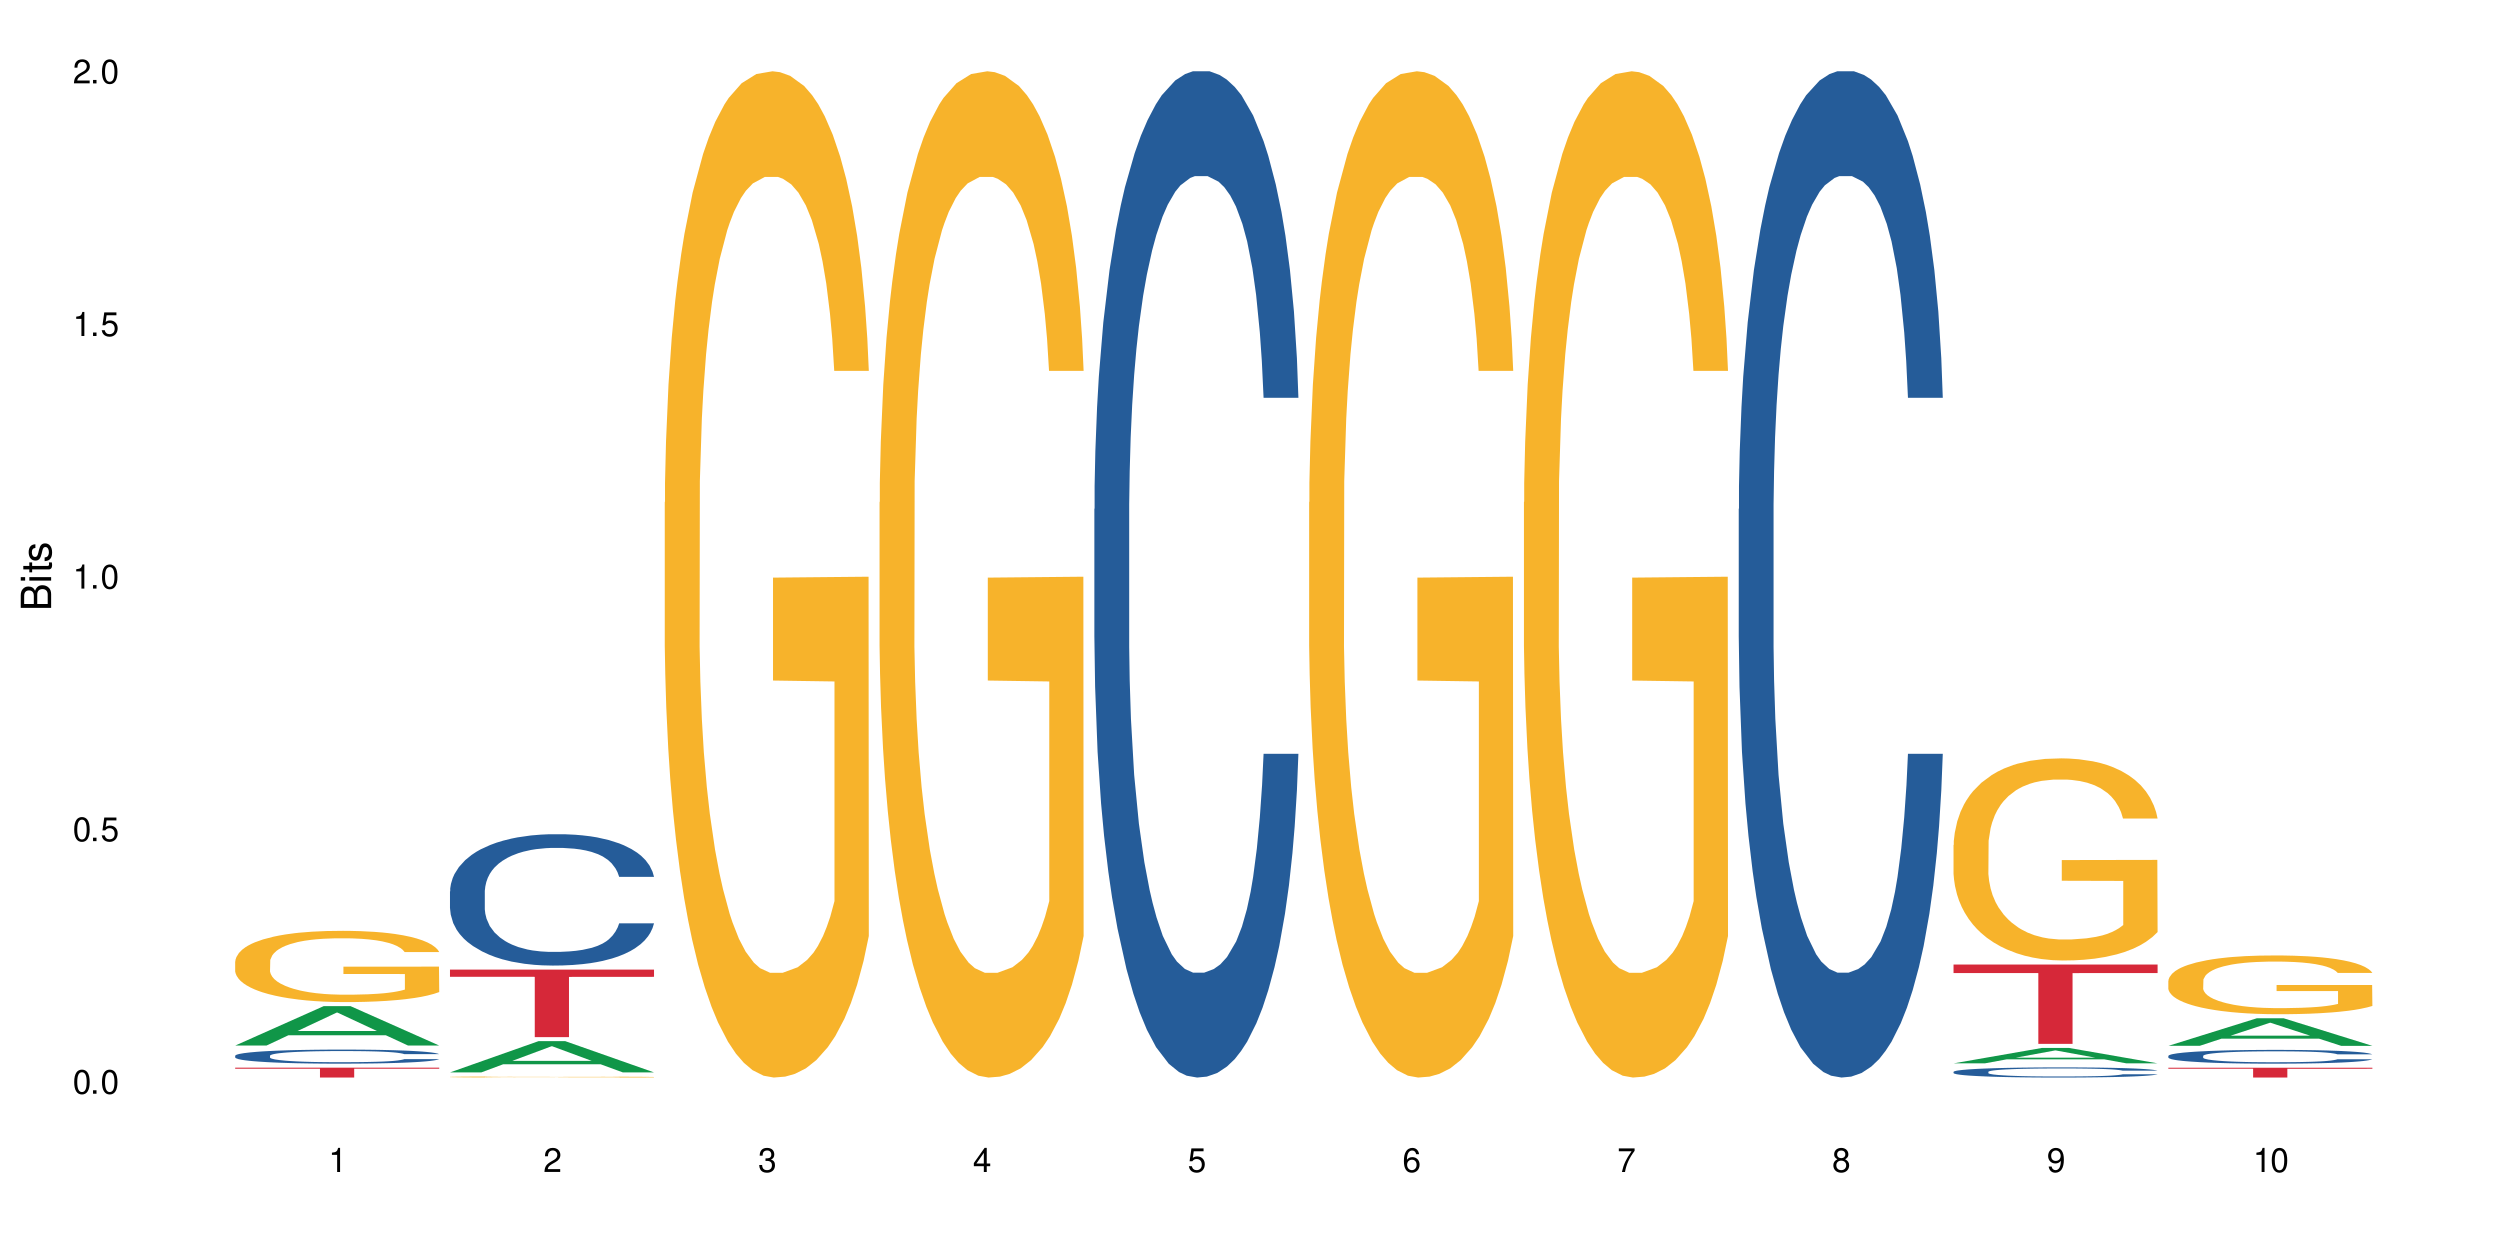 <?xml version="1.0" encoding="UTF-8"?>
<svg xmlns="http://www.w3.org/2000/svg" xmlns:xlink="http://www.w3.org/1999/xlink" width="720" height="360" viewBox="0 0 720 360">
<defs>
<g>
<g id="glyph-0-0">
</g>
<g id="glyph-0-1">
<path d="M 2.641 -6.938 C 2 -6.938 1.422 -6.656 1.078 -6.172 C 0.641 -5.562 0.406 -4.641 0.406 -3.359 C 0.406 -1.016 1.188 0.219 2.641 0.219 C 4.078 0.219 4.859 -1.016 4.859 -3.297 C 4.859 -4.641 4.656 -5.547 4.203 -6.172 C 3.844 -6.656 3.281 -6.938 2.641 -6.938 Z M 2.641 -6.188 C 3.547 -6.188 4 -5.25 4 -3.375 C 4 -1.406 3.562 -0.484 2.625 -0.484 C 1.734 -0.484 1.281 -1.438 1.281 -3.344 C 1.281 -5.25 1.734 -6.188 2.641 -6.188 Z M 2.641 -6.188 "/>
</g>
<g id="glyph-0-2">
<path d="M 1.828 -1 L 0.828 -1 L 0.828 0 L 1.828 0 Z M 1.828 -1 "/>
</g>
<g id="glyph-0-3">
<path d="M 4.562 -6.797 L 1.062 -6.797 L 0.547 -3.094 L 1.328 -3.094 C 1.719 -3.562 2.047 -3.734 2.578 -3.734 C 3.484 -3.734 4.062 -3.109 4.062 -2.094 C 4.062 -1.125 3.484 -0.531 2.578 -0.531 C 1.828 -0.531 1.375 -0.906 1.188 -1.672 L 0.328 -1.672 C 0.453 -1.109 0.547 -0.844 0.75 -0.594 C 1.125 -0.078 1.828 0.219 2.594 0.219 C 3.969 0.219 4.922 -0.781 4.922 -2.219 C 4.922 -3.562 4.031 -4.484 2.719 -4.484 C 2.25 -4.484 1.859 -4.359 1.469 -4.062 L 1.734 -5.969 L 4.562 -5.969 Z M 4.562 -6.797 "/>
</g>
<g id="glyph-0-4">
<path d="M 2.484 -4.938 L 2.484 0 L 3.328 0 L 3.328 -6.938 L 2.766 -6.938 C 2.469 -5.875 2.281 -5.734 0.984 -5.562 L 0.984 -4.938 Z M 2.484 -4.938 "/>
</g>
<g id="glyph-0-5">
<path d="M 4.859 -0.828 L 1.281 -0.828 C 1.359 -1.406 1.672 -1.781 2.5 -2.281 L 3.469 -2.828 C 4.406 -3.344 4.906 -4.062 4.906 -4.906 C 4.906 -5.484 4.672 -6.031 4.266 -6.406 C 3.859 -6.766 3.375 -6.938 2.719 -6.938 C 1.859 -6.938 1.219 -6.625 0.844 -6.031 C 0.609 -5.672 0.5 -5.234 0.484 -4.531 L 1.328 -4.531 C 1.359 -5.016 1.406 -5.281 1.531 -5.516 C 1.75 -5.938 2.188 -6.203 2.703 -6.203 C 3.469 -6.203 4.031 -5.641 4.031 -4.891 C 4.031 -4.344 3.719 -3.859 3.125 -3.516 L 2.234 -3 C 0.812 -2.172 0.406 -1.531 0.328 -0.016 L 4.859 -0.016 Z M 4.859 -0.828 "/>
</g>
<g id="glyph-0-6">
<path d="M 2.125 -3.188 L 2.578 -3.188 C 3.5 -3.188 3.984 -2.766 3.984 -1.922 C 3.984 -1.062 3.469 -0.531 2.594 -0.531 C 1.656 -0.531 1.203 -1 1.156 -2.016 L 0.312 -2.016 C 0.344 -1.453 0.438 -1.094 0.609 -0.781 C 0.953 -0.109 1.625 0.219 2.547 0.219 C 3.953 0.219 4.859 -0.625 4.859 -1.938 C 4.859 -2.828 4.516 -3.297 3.703 -3.594 C 4.344 -3.844 4.656 -4.328 4.656 -5.031 C 4.656 -6.219 3.875 -6.938 2.578 -6.938 C 1.203 -6.938 0.484 -6.172 0.453 -4.703 L 1.297 -4.703 C 1.312 -5.125 1.344 -5.359 1.453 -5.578 C 1.641 -5.969 2.062 -6.203 2.594 -6.203 C 3.344 -6.203 3.797 -5.75 3.797 -5 C 3.797 -4.516 3.609 -4.219 3.25 -4.047 C 3.016 -3.953 2.703 -3.922 2.125 -3.906 Z M 2.125 -3.188 "/>
</g>
<g id="glyph-0-7">
<path d="M 3.141 -1.672 L 3.141 0 L 3.984 0 L 3.984 -1.672 L 4.984 -1.672 L 4.984 -2.438 L 3.984 -2.438 L 3.984 -6.938 L 3.359 -6.938 L 0.266 -2.578 L 0.266 -1.672 Z M 3.141 -2.438 L 1 -2.438 L 3.141 -5.5 Z M 3.141 -2.438 "/>
</g>
<g id="glyph-0-8">
<path d="M 4.781 -5.125 C 4.609 -6.266 3.891 -6.938 2.844 -6.938 C 2.094 -6.938 1.422 -6.578 1.031 -5.953 C 0.594 -5.266 0.406 -4.422 0.406 -3.172 C 0.406 -2 0.578 -1.25 0.984 -0.641 C 1.359 -0.078 1.953 0.219 2.703 0.219 C 3.984 0.219 4.922 -0.75 4.922 -2.094 C 4.922 -3.375 4.062 -4.281 2.844 -4.281 C 2.172 -4.281 1.641 -4.031 1.281 -3.516 C 1.281 -5.234 1.828 -6.188 2.797 -6.188 C 3.391 -6.188 3.797 -5.797 3.938 -5.125 Z M 2.734 -3.531 C 3.547 -3.531 4.062 -2.953 4.062 -2.031 C 4.062 -1.156 3.484 -0.531 2.703 -0.531 C 1.922 -0.531 1.328 -1.188 1.328 -2.078 C 1.328 -2.938 1.906 -3.531 2.734 -3.531 Z M 2.734 -3.531 "/>
</g>
<g id="glyph-0-9">
<path d="M 4.984 -6.797 L 0.438 -6.797 L 0.438 -5.969 L 4.109 -5.969 C 2.5 -3.656 1.828 -2.234 1.328 0 L 2.219 0 C 2.594 -2.172 3.453 -4.047 4.984 -6.094 Z M 4.984 -6.797 "/>
</g>
<g id="glyph-0-10">
<path d="M 3.75 -3.656 C 4.469 -4.094 4.688 -4.438 4.688 -5.078 C 4.688 -6.172 3.844 -6.938 2.641 -6.938 C 1.438 -6.938 0.594 -6.172 0.594 -5.094 C 0.594 -4.438 0.812 -4.094 1.516 -3.656 C 0.734 -3.266 0.359 -2.703 0.359 -1.922 C 0.359 -0.656 1.281 0.219 2.641 0.219 C 3.984 0.219 4.922 -0.656 4.922 -1.922 C 4.922 -2.703 4.531 -3.266 3.75 -3.656 Z M 2.641 -6.188 C 3.359 -6.188 3.812 -5.75 3.812 -5.062 C 3.812 -4.406 3.344 -3.984 2.641 -3.984 C 1.922 -3.984 1.453 -4.406 1.453 -5.078 C 1.453 -5.75 1.922 -6.188 2.641 -6.188 Z M 2.641 -3.266 C 3.484 -3.266 4.062 -2.719 4.062 -1.906 C 4.062 -1.078 3.484 -0.531 2.625 -0.531 C 1.797 -0.531 1.219 -1.094 1.219 -1.906 C 1.219 -2.719 1.781 -3.266 2.641 -3.266 Z M 2.641 -3.266 "/>
</g>
<g id="glyph-0-11">
<path d="M 0.516 -1.578 C 0.672 -0.453 1.406 0.219 2.438 0.219 C 3.188 0.219 3.859 -0.141 4.266 -0.766 C 4.688 -1.453 4.891 -2.297 4.891 -3.547 C 4.891 -4.719 4.703 -5.453 4.312 -6.078 C 3.938 -6.641 3.344 -6.938 2.594 -6.938 C 1.297 -6.938 0.359 -5.969 0.359 -4.625 C 0.359 -3.344 1.234 -2.453 2.453 -2.453 C 3.094 -2.453 3.578 -2.672 4.016 -3.203 C 4 -1.484 3.469 -0.531 2.5 -0.531 C 1.906 -0.531 1.484 -0.906 1.359 -1.578 Z M 2.578 -6.203 C 3.375 -6.203 3.969 -5.531 3.969 -4.641 C 3.969 -3.797 3.391 -3.188 2.547 -3.188 C 1.734 -3.188 1.234 -3.766 1.234 -4.688 C 1.234 -5.562 1.797 -6.203 2.578 -6.203 Z M 2.578 -6.203 "/>
</g>
<g id="glyph-1-0">
</g>
<g id="glyph-1-1">
<path d="M 0 -0.953 L 0 -4.891 C 0 -5.719 -0.234 -6.344 -0.734 -6.797 C -1.188 -7.234 -1.812 -7.469 -2.5 -7.469 C -3.547 -7.469 -4.188 -7 -4.625 -5.875 C -4.984 -6.688 -5.625 -7.094 -6.531 -7.094 C -7.172 -7.094 -7.734 -6.859 -8.141 -6.391 C -8.562 -5.922 -8.75 -5.344 -8.75 -4.5 L -8.75 -0.953 Z M -4.984 -2.062 L -7.766 -2.062 L -7.766 -4.219 C -7.766 -4.844 -7.688 -5.203 -7.453 -5.5 C -7.219 -5.812 -6.859 -5.969 -6.375 -5.969 C -5.891 -5.969 -5.531 -5.812 -5.297 -5.5 C -5.062 -5.203 -4.984 -4.844 -4.984 -4.219 Z M -0.984 -2.062 L -4 -2.062 L -4 -4.781 C -4 -5.766 -3.438 -6.359 -2.484 -6.359 C -1.547 -6.359 -0.984 -5.766 -0.984 -4.781 Z M -0.984 -2.062 "/>
</g>
<g id="glyph-1-2">
<path d="M -6.281 -1.797 L -6.281 -0.797 L 0 -0.797 L 0 -1.797 Z M -8.75 -1.797 L -8.75 -0.797 L -7.484 -0.797 L -7.484 -1.797 Z M -8.75 -1.797 "/>
</g>
<g id="glyph-1-3">
<path d="M -6.281 -3.047 L -6.281 -2.016 L -8.016 -2.016 L -8.016 -1.016 L -6.281 -1.016 L -6.281 -0.172 L -5.469 -0.172 L -5.469 -1.016 L -0.719 -1.016 C -0.078 -1.016 0.281 -1.453 0.281 -2.234 C 0.281 -2.5 0.25 -2.719 0.188 -3.047 L -0.641 -3.047 C -0.609 -2.906 -0.594 -2.766 -0.594 -2.562 C -0.594 -2.141 -0.719 -2.016 -1.156 -2.016 L -5.469 -2.016 L -5.469 -3.047 Z M -6.281 -3.047 "/>
</g>
<g id="glyph-1-4">
<path d="M -4.531 -5.25 C -5.766 -5.25 -6.469 -4.422 -6.469 -2.969 C -6.469 -1.516 -5.719 -0.562 -4.547 -0.562 C -3.562 -0.562 -3.094 -1.062 -2.734 -2.562 L -2.516 -3.484 C -2.344 -4.188 -2.094 -4.469 -1.641 -4.469 C -1.047 -4.469 -0.641 -3.875 -0.641 -3 C -0.641 -2.453 -0.797 -2 -1.062 -1.75 C -1.25 -1.594 -1.422 -1.531 -1.875 -1.469 L -1.875 -0.406 C -0.422 -0.453 0.281 -1.266 0.281 -2.922 C 0.281 -4.5 -0.5 -5.516 -1.719 -5.516 C -2.656 -5.516 -3.172 -4.984 -3.469 -3.734 L -3.703 -2.766 C -3.891 -1.953 -4.156 -1.609 -4.594 -1.609 C -5.188 -1.609 -5.547 -2.125 -5.547 -2.938 C -5.547 -3.75 -5.203 -4.172 -4.531 -4.203 Z M -4.531 -5.25 "/>
</g>
</g>
</defs>
<rect x="-72" y="-36" width="864" height="432" fill="rgb(100%, 100%, 100%)" fill-opacity="1"/>
<path fill-rule="nonzero" fill="rgb(6.275%, 58.824%, 28.235%)" fill-opacity="1" d="M 67.73 301.109 L 67.793 301.102 L 93.223 289.766 L 100.945 289.766 L 126.5 301.121 L 117.52 301.121 L 111.117 298.156 L 83.051 298.156 L 76.773 301.109 L 67.73 301.109 L 85.75 296.93 L 108.543 296.922 L 97.176 291.621 L 97.051 291.609 L 96.926 291.645 L 85.688 296.922 L 85.75 296.93 Z M 67.73 301.109 "/>
<path fill-rule="nonzero" fill="rgb(14.51%, 36.078%, 60%)" fill-opacity="1" d="M 67.73 304.047 L 67.801 304.043 L 67.801 303.953 L 68.02 303.812 L 68.52 303.637 L 69.02 303.516 L 70.312 303.297 L 72.102 303.086 L 73.965 302.922 L 75.328 302.824 L 76.547 302.75 L 79.34 302.613 L 81.133 302.543 L 83.066 302.48 L 85.434 302.418 L 87.152 302.383 L 91.023 302.324 L 93.891 302.297 L 96.113 302.285 L 100.914 302.285 L 103.781 302.301 L 105.859 302.32 L 108.152 302.348 L 110.086 302.383 L 113.457 302.465 L 116.465 302.566 L 117.828 302.625 L 119.977 302.742 L 121.625 302.852 L 122.773 302.949 L 124.062 303.086 L 125.207 303.25 L 126.07 303.441 L 126.5 303.598 L 116.465 303.598 L 115.965 303.449 L 115.391 303.336 L 114.316 303.184 L 113.238 303.078 L 111.734 302.969 L 110.375 302.898 L 108.512 302.828 L 106.863 302.785 L 105.141 302.75 L 103.492 302.73 L 100.34 302.707 L 96.684 302.707 L 95.324 302.715 L 92.527 302.746 L 91.023 302.77 L 88.871 302.82 L 87.367 302.871 L 85.578 302.945 L 84.359 303.008 L 82.852 303.102 L 81.777 303.188 L 80.559 303.309 L 79.844 303.402 L 79.199 303.508 L 78.625 303.629 L 78.195 303.758 L 77.906 303.895 L 77.766 304.027 L 77.766 304.602 L 77.906 304.734 L 78.266 304.891 L 79.199 305.117 L 80.559 305.312 L 82.137 305.469 L 83.641 305.578 L 84.5 305.629 L 85.648 305.691 L 87.441 305.766 L 90.02 305.84 L 91.523 305.867 L 93.816 305.898 L 96.184 305.914 L 99.336 305.914 L 102.133 305.898 L 103.996 305.879 L 105.93 305.848 L 108.582 305.785 L 110.23 305.727 L 111.664 305.656 L 112.738 305.586 L 113.457 305.527 L 114.531 305.414 L 115.391 305.285 L 116.035 305.156 L 116.465 305.031 L 126.5 305.031 L 126.07 305.18 L 125.422 305.324 L 124.777 305.43 L 123.777 305.559 L 122.629 305.676 L 120.98 305.805 L 119.617 305.891 L 117.828 305.984 L 116.18 306.055 L 114.387 306.117 L 111.734 306.191 L 110.016 306.227 L 108.152 306.262 L 105.93 306.289 L 103.137 306.316 L 100.125 306.332 L 97.328 306.336 L 94.32 306.328 L 92.098 306.312 L 89.16 306.277 L 85.504 306.211 L 82.852 306.141 L 80.773 306.07 L 78.984 305.996 L 76.977 305.898 L 74.395 305.734 L 72.82 305.609 L 71.746 305.504 L 70.527 305.359 L 69.664 305.23 L 68.664 305.023 L 67.945 304.762 L 67.73 304.559 Z M 67.73 304.047 "/>
<path fill-rule="nonzero" fill="rgb(96.863%, 70.196%, 16.863%)" fill-opacity="1" d="M 67.73 276.871 L 67.801 276.852 L 67.801 276.477 L 68.09 275.633 L 68.805 274.469 L 69.738 273.516 L 70.742 272.766 L 71.387 272.371 L 72.461 271.809 L 73.395 271.395 L 75.758 270.555 L 78.77 269.766 L 80.418 269.43 L 82.281 269.109 L 84.93 268.754 L 86.148 268.621 L 89.875 268.324 L 94.105 268.137 L 98.762 268.078 L 100.914 268.098 L 103.852 268.172 L 107.863 268.379 L 110.16 268.566 L 111.949 268.754 L 113.812 268.996 L 116.105 269.371 L 118.258 269.82 L 119.977 270.273 L 121.695 270.836 L 123.129 271.434 L 124.348 272.09 L 125.422 272.879 L 126.07 273.531 L 126.5 274.188 L 116.535 274.188 L 115.965 273.531 L 115.32 273.027 L 114.242 272.41 L 113.168 271.957 L 112.094 271.602 L 110.086 271.117 L 108.367 270.816 L 106.215 270.555 L 104.137 270.383 L 101.773 270.273 L 100.34 270.234 L 96.543 270.234 L 93.102 270.367 L 91.094 270.516 L 89.66 270.664 L 87.656 270.945 L 86.438 271.172 L 85.719 271.32 L 83.57 271.902 L 82.137 272.426 L 81.348 272.785 L 80.344 273.348 L 79.629 273.852 L 78.84 274.602 L 78.41 275.164 L 77.836 276.438 L 77.766 279.812 L 77.98 280.523 L 78.41 281.293 L 78.984 281.969 L 79.844 282.68 L 80.703 283.223 L 82.207 283.953 L 83.496 284.441 L 84.5 284.762 L 86.438 285.266 L 87.227 285.434 L 89.09 285.773 L 91.023 286.035 L 93.387 286.262 L 95.18 286.371 L 98.047 286.465 L 101.703 286.465 L 106 286.355 L 108.727 286.203 L 110.59 286.055 L 111.809 285.922 L 113.312 285.715 L 114.387 285.527 L 115.391 285.324 L 116.609 285.004 L 116.609 280.523 L 98.906 280.504 L 98.906 278.406 L 126.426 278.387 L 126.5 285.715 L 124.992 286.223 L 123.129 286.711 L 121.34 287.086 L 119.477 287.402 L 116.824 287.758 L 114.672 287.984 L 111.375 288.246 L 108.367 288.414 L 105.215 288.527 L 102.418 288.586 L 99.121 288.602 L 96.184 288.566 L 93.031 288.453 L 90.52 288.305 L 88.227 288.117 L 85.934 287.871 L 83.066 287.477 L 81.203 287.16 L 79.27 286.766 L 77.336 286.297 L 75.613 285.793 L 74.469 285.398 L 73.32 284.949 L 72.102 284.387 L 70.957 283.75 L 70.098 283.168 L 69.309 282.512 L 68.734 281.895 L 68.16 281.051 L 67.875 280.375 L 67.73 279.793 Z M 67.73 276.871 "/>
<path fill-rule="nonzero" fill="rgb(83.922%, 15.686%, 22.353%)" fill-opacity="1" d="M 67.73 307.496 L 126.5 307.496 L 126.5 307.801 L 102.008 307.805 L 102.008 310.332 L 92.152 310.332 L 92.152 307.805 L 92.008 307.801 L 67.73 307.801 Z M 67.73 307.496 "/>
<path fill-rule="nonzero" fill="rgb(6.275%, 58.824%, 28.235%)" fill-opacity="1" d="M 129.594 308.848 L 129.656 308.84 L 155.082 299.855 L 162.805 299.855 L 188.359 308.855 L 179.383 308.855 L 172.977 306.508 L 144.91 306.508 L 138.633 308.848 L 129.594 308.848 L 147.613 305.535 L 170.402 305.527 L 159.039 301.324 L 158.914 301.316 L 158.789 301.34 L 147.547 305.527 L 147.613 305.535 Z M 129.594 308.848 "/>
<path fill-rule="nonzero" fill="rgb(14.51%, 36.078%, 60%)" fill-opacity="1" d="M 129.594 256.723 L 129.664 256.688 L 129.664 255.859 L 129.879 254.547 L 130.379 252.887 L 130.883 251.746 L 132.172 249.707 L 133.965 247.734 L 135.828 246.215 L 137.188 245.316 L 138.406 244.625 L 141.203 243.348 L 142.992 242.688 L 144.93 242.102 L 147.293 241.516 L 149.016 241.168 L 152.883 240.613 L 155.75 240.375 L 157.973 240.27 L 162.773 240.27 L 165.641 240.406 L 167.719 240.582 L 170.012 240.855 L 171.949 241.168 L 175.316 241.93 L 178.324 242.895 L 179.688 243.449 L 181.836 244.52 L 183.484 245.559 L 184.633 246.457 L 185.922 247.734 L 187.07 249.293 L 187.93 251.055 L 188.359 252.539 L 178.324 252.539 L 177.824 251.156 L 177.25 250.086 L 176.176 248.668 L 175.102 247.668 L 173.598 246.664 L 172.234 246.008 L 170.371 245.352 L 168.723 244.938 L 167.004 244.625 L 165.355 244.418 L 162.199 244.211 L 158.547 244.211 L 157.184 244.277 L 154.391 244.555 L 152.883 244.797 L 150.734 245.281 L 149.23 245.73 L 147.438 246.422 L 146.219 247.012 L 144.715 247.91 L 143.641 248.703 L 142.422 249.844 L 141.703 250.707 L 141.059 251.676 L 140.484 252.816 L 140.055 254.027 L 139.77 255.305 L 139.625 256.551 L 139.625 261.906 L 139.77 263.152 L 140.129 264.605 L 141.059 266.711 L 142.422 268.543 L 143.996 269.996 L 145.504 271.031 L 146.363 271.516 L 147.508 272.07 L 149.301 272.762 L 151.879 273.453 L 153.387 273.73 L 155.68 274.004 L 158.043 274.145 L 161.199 274.145 L 163.992 274.004 L 165.855 273.832 L 167.789 273.555 L 170.441 272.969 L 172.09 272.414 L 173.523 271.758 L 174.598 271.102 L 175.316 270.551 L 176.391 269.477 L 177.25 268.301 L 177.895 267.094 L 178.324 265.918 L 188.359 265.918 L 187.93 267.301 L 187.285 268.648 L 186.641 269.652 L 185.637 270.859 L 184.488 271.934 L 182.84 273.141 L 181.48 273.938 L 179.688 274.801 L 178.039 275.457 L 176.246 276.047 L 173.598 276.738 L 171.875 277.082 L 170.012 277.395 L 167.789 277.668 L 164.996 277.91 L 161.984 278.051 L 159.191 278.086 L 156.18 278.016 L 153.957 277.879 L 151.02 277.566 L 147.367 276.945 L 144.715 276.289 L 142.637 275.629 L 140.844 274.938 L 138.836 274.004 L 136.258 272.484 L 134.68 271.309 L 133.605 270.344 L 132.387 268.992 L 131.527 267.785 L 130.523 265.848 L 129.809 263.395 L 129.594 261.492 Z M 129.594 256.723 "/>
<path fill-rule="nonzero" fill="rgb(96.863%, 70.196%, 16.863%)" fill-opacity="1" d="M 129.594 310.152 L 129.664 310.152 L 129.664 310.148 L 129.949 310.133 L 130.668 310.117 L 131.598 310.102 L 132.602 310.09 L 133.246 310.086 L 134.32 310.078 L 135.254 310.07 L 137.617 310.059 L 140.629 310.047 L 142.277 310.039 L 144.141 310.035 L 146.793 310.031 L 148.012 310.027 L 151.738 310.023 L 155.965 310.02 L 165.711 310.02 L 169.727 310.023 L 172.02 310.027 L 173.812 310.031 L 175.676 310.035 L 177.969 310.039 L 180.117 310.047 L 181.836 310.055 L 183.559 310.062 L 184.992 310.07 L 186.211 310.082 L 187.285 310.094 L 187.93 310.102 L 188.359 310.113 L 178.398 310.113 L 177.824 310.102 L 177.18 310.094 L 175.031 310.078 L 173.953 310.074 L 171.949 310.066 L 170.227 310.062 L 168.078 310.059 L 166 310.055 L 163.633 310.055 L 162.199 310.051 L 158.402 310.051 L 154.961 310.055 L 152.957 310.059 L 151.523 310.059 L 149.516 310.062 L 148.297 310.066 L 147.582 310.07 L 145.43 310.078 L 143.996 310.086 L 143.207 310.09 L 142.207 310.102 L 141.488 310.109 L 140.699 310.117 L 140.27 310.129 L 139.695 310.148 L 139.625 310.199 L 139.84 310.211 L 140.27 310.223 L 140.844 310.23 L 141.703 310.242 L 142.562 310.25 L 144.07 310.262 L 145.359 310.27 L 146.363 310.273 L 148.297 310.281 L 149.086 310.285 L 150.949 310.289 L 152.883 310.293 L 155.25 310.297 L 157.039 310.297 L 159.906 310.301 L 163.562 310.301 L 167.863 310.297 L 170.586 310.297 L 172.449 310.293 L 173.668 310.293 L 175.172 310.289 L 176.246 310.285 L 177.25 310.281 L 178.469 310.277 L 178.469 310.211 L 160.766 310.211 L 160.766 310.176 L 188.289 310.176 L 188.359 310.289 L 186.855 310.297 L 184.992 310.305 L 183.199 310.309 L 181.336 310.312 L 178.684 310.32 L 176.535 310.324 L 173.238 310.328 L 170.227 310.328 L 167.074 310.332 L 154.891 310.332 L 152.383 310.328 L 147.797 310.32 L 144.93 310.316 L 143.066 310.309 L 141.129 310.305 L 139.195 310.297 L 137.477 310.289 L 136.328 310.285 L 135.184 310.277 L 133.965 310.27 L 132.816 310.258 L 131.957 310.25 L 131.168 310.238 L 130.594 310.23 L 130.023 310.219 L 129.734 310.207 L 129.594 310.199 Z M 129.594 310.152 "/>
<path fill-rule="nonzero" fill="rgb(83.922%, 15.686%, 22.353%)" fill-opacity="1" d="M 129.594 279.25 L 188.359 279.25 L 188.359 281.328 L 163.867 281.348 L 163.867 298.691 L 154.012 298.691 L 154.012 281.367 L 153.871 281.328 L 129.594 281.328 Z M 129.594 279.25 "/>
<path fill-rule="nonzero" fill="rgb(96.863%, 70.196%, 16.863%)" fill-opacity="1" d="M 191.453 144.652 L 191.523 144.387 L 191.523 139.094 L 191.812 127.184 L 192.527 110.777 L 193.461 97.277 L 194.461 86.691 L 195.109 81.133 L 196.184 73.195 L 197.113 67.371 L 199.48 55.461 L 202.488 44.348 L 204.137 39.582 L 206 35.082 L 208.652 30.055 L 209.871 28.203 L 213.598 23.965 L 217.828 21.32 L 222.484 20.527 L 224.637 20.789 L 227.574 21.848 L 231.586 24.762 L 233.879 27.406 L 235.672 30.055 L 237.535 33.496 L 239.828 38.789 L 241.98 45.141 L 243.699 51.492 L 245.418 59.43 L 246.852 67.902 L 248.07 77.164 L 249.145 88.281 L 249.789 97.543 L 250.219 106.805 L 240.258 106.805 L 239.684 97.543 L 239.039 90.398 L 237.965 81.664 L 236.891 75.312 L 235.816 70.281 L 233.809 63.402 L 232.09 59.168 L 229.938 55.461 L 227.859 53.078 L 225.496 51.492 L 224.062 50.961 L 220.262 50.961 L 216.824 52.816 L 214.816 54.934 L 213.383 57.051 L 211.375 61.02 L 210.156 64.195 L 209.441 66.312 L 207.293 74.516 L 205.859 81.93 L 205.07 86.957 L 204.066 94.898 L 203.348 102.043 L 202.562 112.629 L 202.133 120.57 L 201.559 138.566 L 201.484 186.207 L 201.703 196.262 L 202.133 207.113 L 202.703 216.641 L 203.566 226.699 L 204.426 234.375 L 205.93 244.695 L 207.219 251.578 L 208.223 256.078 L 210.156 263.223 L 210.945 265.605 L 212.809 270.367 L 214.746 274.074 L 217.109 277.25 L 218.902 278.836 L 221.77 280.16 L 225.422 280.16 L 229.723 278.574 L 232.445 276.457 L 234.309 274.34 L 235.527 272.484 L 237.035 269.574 L 238.109 266.926 L 239.113 264.016 L 240.332 259.516 L 240.332 196.262 L 222.629 195.996 L 222.629 166.355 L 250.148 166.09 L 250.219 269.574 L 248.715 276.719 L 246.852 283.602 L 245.059 288.895 L 243.195 293.395 L 240.547 298.422 L 238.395 301.598 L 235.098 305.305 L 232.09 307.688 L 228.934 309.273 L 226.141 310.066 L 222.844 310.332 L 219.906 309.805 L 216.75 308.215 L 214.242 306.098 L 211.949 303.453 L 209.656 300.012 L 206.789 294.453 L 204.926 289.953 L 202.992 284.395 L 201.055 277.777 L 199.336 270.633 L 198.191 265.074 L 197.043 258.723 L 195.824 250.781 L 194.68 241.785 L 193.816 233.578 L 193.031 224.316 L 192.457 215.582 L 191.883 203.672 L 191.598 194.145 L 191.453 185.941 Z M 191.453 144.652 "/>
<path fill-rule="nonzero" fill="rgb(96.863%, 70.196%, 16.863%)" fill-opacity="1" d="M 253.312 144.652 L 253.387 144.387 L 253.387 139.094 L 253.672 127.184 L 254.387 110.777 L 255.32 97.277 L 256.324 86.691 L 256.969 81.133 L 258.043 73.195 L 258.977 67.371 L 261.34 55.461 L 264.352 44.348 L 266 39.582 L 267.863 35.082 L 270.516 30.055 L 271.73 28.203 L 275.461 23.965 L 279.688 21.32 L 284.348 20.527 L 286.496 20.789 L 289.434 21.848 L 293.449 24.762 L 295.742 27.406 L 297.531 30.055 L 299.395 33.496 L 301.691 38.789 L 303.84 45.141 L 305.559 51.492 L 307.281 59.43 L 308.715 67.902 L 309.93 77.164 L 311.008 88.281 L 311.652 97.543 L 312.082 106.805 L 302.121 106.805 L 301.547 97.543 L 300.902 90.398 L 299.824 81.664 L 298.75 75.312 L 297.676 70.281 L 295.668 63.402 L 293.949 59.168 L 291.801 55.461 L 289.723 53.078 L 287.355 51.492 L 285.922 50.961 L 282.125 50.961 L 278.684 52.816 L 276.676 54.934 L 275.242 57.051 L 273.238 61.02 L 272.02 64.195 L 271.301 66.312 L 269.152 74.516 L 267.719 81.93 L 266.93 86.957 L 265.926 94.898 L 265.211 102.043 L 264.422 112.629 L 263.992 120.57 L 263.418 138.566 L 263.348 186.207 L 263.562 196.262 L 263.992 207.113 L 264.566 216.641 L 265.426 226.699 L 266.285 234.375 L 267.789 244.695 L 269.082 251.578 L 270.082 256.078 L 272.02 263.223 L 272.809 265.605 L 274.672 270.367 L 276.605 274.074 L 278.973 277.25 L 280.762 278.836 L 283.629 280.16 L 287.285 280.16 L 291.586 278.574 L 294.309 276.457 L 296.172 274.34 L 297.391 272.484 L 298.895 269.574 L 299.969 266.926 L 300.973 264.016 L 302.191 259.516 L 302.191 196.262 L 284.488 195.996 L 284.488 166.355 L 312.008 166.09 L 312.082 269.574 L 310.578 276.719 L 308.715 283.602 L 306.922 288.895 L 305.059 293.395 L 302.406 298.422 L 300.258 301.598 L 296.961 305.305 L 293.949 307.688 L 290.797 309.273 L 288 310.066 L 284.703 310.332 L 281.766 309.805 L 278.613 308.215 L 276.105 306.098 L 273.812 303.453 L 271.516 300.012 L 268.652 294.453 L 266.789 289.953 L 264.852 284.395 L 262.918 277.777 L 261.195 270.633 L 260.051 265.074 L 258.902 258.723 L 257.684 250.781 L 256.539 241.785 L 255.68 233.578 L 254.891 224.316 L 254.316 215.582 L 253.742 203.672 L 253.457 194.145 L 253.312 185.941 Z M 253.312 144.652 "/>
<path fill-rule="nonzero" fill="rgb(14.51%, 36.078%, 60%)" fill-opacity="1" d="M 315.176 146.621 L 315.246 146.355 L 315.246 140 L 315.461 129.934 L 315.961 117.215 L 316.465 108.477 L 317.754 92.844 L 319.547 77.746 L 321.41 66.09 L 322.77 59.203 L 323.988 53.902 L 326.785 44.102 L 328.578 39.07 L 330.512 34.566 L 332.875 30.062 L 334.598 27.414 L 338.465 23.176 L 341.332 21.32 L 343.555 20.527 L 348.355 20.527 L 351.223 21.586 L 353.301 22.91 L 355.594 25.031 L 357.531 27.414 L 360.898 33.242 L 363.91 40.66 L 365.27 44.898 L 367.422 53.109 L 369.07 61.055 L 370.215 67.945 L 371.504 77.746 L 372.652 89.668 L 373.512 103.176 L 373.941 114.566 L 363.91 114.566 L 363.406 103.973 L 362.832 95.758 L 361.758 84.898 L 360.684 77.215 L 359.18 69.535 L 357.816 64.5 L 355.953 59.469 L 354.305 56.289 L 352.586 53.902 L 350.938 52.316 L 347.785 50.727 L 344.129 50.727 L 342.766 51.254 L 339.973 53.375 L 338.465 55.23 L 336.316 58.938 L 334.812 62.383 L 333.02 67.68 L 331.801 72.184 L 330.297 79.07 L 329.223 85.164 L 328.004 93.906 L 327.285 100.527 L 326.641 107.945 L 326.066 116.688 L 325.637 125.957 L 325.352 135.762 L 325.207 145.297 L 325.207 186.355 L 325.352 195.895 L 325.711 207.02 L 326.641 223.18 L 328.004 237.219 L 329.578 248.344 L 331.086 256.293 L 331.945 260 L 333.09 264.238 L 334.883 269.535 L 337.465 274.836 L 338.969 276.953 L 341.262 279.074 L 343.625 280.133 L 346.781 280.133 L 349.574 279.074 L 351.438 277.75 L 353.375 275.629 L 356.023 271.125 L 357.672 266.887 L 359.105 261.855 L 360.184 256.82 L 360.898 252.582 L 361.973 244.371 L 362.832 235.363 L 363.48 226.094 L 363.91 217.086 L 373.941 217.086 L 373.512 227.684 L 372.867 238.012 L 372.223 245.695 L 371.219 254.969 L 370.07 263.18 L 368.422 272.449 L 367.062 278.543 L 365.27 285.168 L 363.621 290.199 L 361.832 294.703 L 359.18 300 L 357.457 302.648 L 355.594 305.035 L 353.375 307.152 L 350.578 309.008 L 347.57 310.066 L 344.773 310.332 L 341.762 309.801 L 339.543 308.742 L 336.602 306.359 L 332.949 301.59 L 330.297 296.559 L 328.219 291.523 L 326.426 286.227 L 324.418 279.074 L 321.84 267.418 L 320.262 258.41 L 319.188 250.992 L 317.969 240.664 L 317.109 231.391 L 316.105 216.555 L 315.391 197.746 L 315.176 183.18 Z M 315.176 146.621 "/>
<path fill-rule="nonzero" fill="rgb(96.863%, 70.196%, 16.863%)" fill-opacity="1" d="M 377.035 144.652 L 377.105 144.387 L 377.105 139.094 L 377.395 127.184 L 378.109 110.777 L 379.043 97.277 L 380.047 86.691 L 380.691 81.133 L 381.766 73.195 L 382.695 67.371 L 385.062 55.461 L 388.07 44.348 L 389.719 39.582 L 391.582 35.082 L 394.234 30.055 L 395.453 28.203 L 399.18 23.965 L 403.41 21.32 L 408.066 20.527 L 410.219 20.789 L 413.156 21.848 L 417.168 24.762 L 419.461 27.406 L 421.254 30.055 L 423.117 33.496 L 425.41 38.789 L 427.562 45.141 L 429.281 51.492 L 431 59.43 L 432.434 67.902 L 433.652 77.164 L 434.727 88.281 L 435.375 97.543 L 435.805 106.805 L 425.84 106.805 L 425.27 97.543 L 424.621 90.398 L 423.547 81.664 L 422.473 75.312 L 421.398 70.281 L 419.391 63.402 L 417.672 59.168 L 415.52 55.461 L 413.441 53.078 L 411.078 51.492 L 409.645 50.961 L 405.848 50.961 L 402.406 52.816 L 400.398 54.934 L 398.965 57.051 L 396.961 61.02 L 395.742 64.195 L 395.023 66.312 L 392.875 74.516 L 391.441 81.93 L 390.652 86.957 L 389.648 94.898 L 388.934 102.043 L 388.145 112.629 L 387.715 120.57 L 387.141 138.566 L 387.07 186.207 L 387.285 196.262 L 387.715 207.113 L 388.289 216.641 L 389.148 226.699 L 390.008 234.375 L 391.512 244.695 L 392.801 251.578 L 393.805 256.078 L 395.742 263.223 L 396.527 265.605 L 398.391 270.367 L 400.328 274.074 L 402.691 277.25 L 404.484 278.836 L 407.352 280.16 L 411.008 280.16 L 415.305 278.574 L 418.031 276.457 L 419.895 274.34 L 421.109 272.484 L 422.617 269.574 L 423.691 266.926 L 424.695 264.016 L 425.914 259.516 L 425.914 196.262 L 408.211 195.996 L 408.211 166.355 L 435.73 166.09 L 435.805 269.574 L 434.297 276.719 L 432.434 283.602 L 430.645 288.895 L 428.781 293.395 L 426.129 298.422 L 423.977 301.598 L 420.68 305.305 L 417.672 307.688 L 414.52 309.273 L 411.723 310.066 L 408.426 310.332 L 405.488 309.805 L 402.336 308.215 L 399.824 306.098 L 397.531 303.453 L 395.238 300.012 L 392.371 294.453 L 390.508 289.953 L 388.574 284.395 L 386.641 277.777 L 384.918 270.633 L 383.773 265.074 L 382.625 258.723 L 381.406 250.781 L 380.262 241.785 L 379.398 233.578 L 378.613 224.316 L 378.039 215.582 L 377.465 203.672 L 377.18 194.145 L 377.035 185.941 Z M 377.035 144.652 "/>
<path fill-rule="nonzero" fill="rgb(96.863%, 70.196%, 16.863%)" fill-opacity="1" d="M 438.895 144.652 L 438.969 144.387 L 438.969 139.094 L 439.254 127.184 L 439.973 110.777 L 440.902 97.277 L 441.906 86.691 L 442.551 81.133 L 443.625 73.195 L 444.559 67.371 L 446.922 55.461 L 449.934 44.348 L 451.582 39.582 L 453.445 35.082 L 456.098 30.055 L 457.316 28.203 L 461.043 23.965 L 465.27 21.32 L 469.93 20.527 L 472.078 20.789 L 475.016 21.848 L 479.031 24.762 L 481.324 27.406 L 483.117 30.055 L 484.98 33.496 L 487.273 38.789 L 489.422 45.141 L 491.141 51.492 L 492.863 59.43 L 494.297 67.902 L 495.516 77.164 L 496.59 88.281 L 497.234 97.543 L 497.664 106.805 L 487.703 106.805 L 487.129 97.543 L 486.484 90.398 L 485.41 81.664 L 484.332 75.312 L 483.258 70.281 L 481.254 63.402 L 479.531 59.168 L 477.383 55.461 L 475.305 53.078 L 472.938 51.492 L 471.504 50.961 L 467.707 50.961 L 464.266 52.816 L 462.262 54.934 L 460.828 57.051 L 458.82 61.02 L 457.602 64.195 L 456.887 66.312 L 454.734 74.516 L 453.301 81.93 L 452.512 86.957 L 451.512 94.898 L 450.793 102.043 L 450.004 112.629 L 449.574 120.57 L 449 138.566 L 448.93 186.207 L 449.145 196.262 L 449.574 207.113 L 450.148 216.641 L 451.008 226.699 L 451.867 234.375 L 453.375 244.695 L 454.664 251.578 L 455.668 256.078 L 457.602 263.223 L 458.391 265.605 L 460.254 270.367 L 462.188 274.074 L 464.555 277.25 L 466.344 278.836 L 469.211 280.16 L 472.867 280.16 L 477.168 278.574 L 479.891 276.457 L 481.754 274.34 L 482.973 272.484 L 484.477 269.574 L 485.551 266.926 L 486.555 264.016 L 487.773 259.516 L 487.773 196.262 L 470.07 195.996 L 470.07 166.355 L 497.594 166.09 L 497.664 269.574 L 496.16 276.719 L 494.297 283.602 L 492.504 288.895 L 490.641 293.395 L 487.988 298.422 L 485.84 301.598 L 482.543 305.305 L 479.531 307.688 L 476.379 309.273 L 473.582 310.066 L 470.285 310.332 L 467.348 309.805 L 464.195 308.215 L 461.688 306.098 L 459.395 303.453 L 457.102 300.012 L 454.234 294.453 L 452.371 289.953 L 450.434 284.395 L 448.5 277.777 L 446.781 270.633 L 445.633 265.074 L 444.484 258.723 L 443.27 250.781 L 442.121 241.785 L 441.262 233.578 L 440.473 224.316 L 439.898 215.582 L 439.328 203.672 L 439.039 194.145 L 438.895 185.941 Z M 438.895 144.652 "/>
<path fill-rule="nonzero" fill="rgb(14.51%, 36.078%, 60%)" fill-opacity="1" d="M 500.758 146.621 L 500.828 146.355 L 500.828 140 L 501.043 129.934 L 501.547 117.215 L 502.047 108.477 L 503.336 92.844 L 505.129 77.746 L 506.992 66.09 L 508.355 59.203 L 509.57 53.902 L 512.367 44.102 L 514.16 39.07 L 516.094 34.566 L 518.461 30.062 L 520.18 27.414 L 524.051 23.176 L 526.914 21.32 L 529.137 20.527 L 533.938 20.527 L 536.805 21.586 L 538.883 22.91 L 541.18 25.031 L 543.113 27.414 L 546.48 33.242 L 549.492 40.66 L 550.852 44.898 L 553.004 53.109 L 554.652 61.055 L 555.797 67.945 L 557.09 77.746 L 558.234 89.668 L 559.094 103.176 L 559.523 114.566 L 549.492 114.566 L 548.988 103.973 L 548.418 95.758 L 547.34 84.898 L 546.266 77.215 L 544.762 69.535 L 543.398 64.5 L 541.535 59.469 L 539.887 56.289 L 538.168 53.902 L 536.52 52.316 L 533.367 50.727 L 529.711 50.727 L 528.348 51.254 L 525.555 53.375 L 524.051 55.23 L 521.898 58.938 L 520.395 62.383 L 518.602 67.68 L 517.383 72.184 L 515.879 79.07 L 514.805 85.164 L 513.586 93.906 L 512.867 100.527 L 512.223 107.945 L 511.652 116.688 L 511.219 125.957 L 510.934 135.762 L 510.789 145.297 L 510.789 186.355 L 510.934 195.895 L 511.293 207.02 L 512.223 223.18 L 513.586 237.219 L 515.164 248.344 L 516.668 256.293 L 517.527 260 L 518.676 264.238 L 520.465 269.535 L 523.047 274.836 L 524.551 276.953 L 526.844 279.074 L 529.211 280.133 L 532.363 280.133 L 535.156 279.074 L 537.02 277.75 L 538.957 275.629 L 541.609 271.125 L 543.258 266.887 L 544.691 261.855 L 545.766 256.82 L 546.48 252.582 L 547.555 244.371 L 548.418 235.363 L 549.062 226.094 L 549.492 217.086 L 559.523 217.086 L 559.094 227.684 L 558.449 238.012 L 557.805 245.695 L 556.801 254.969 L 555.656 263.18 L 554.008 272.449 L 552.645 278.543 L 550.852 285.168 L 549.203 290.199 L 547.414 294.703 L 544.762 300 L 543.043 302.648 L 541.18 305.035 L 538.957 307.152 L 536.16 309.008 L 533.152 310.066 L 530.355 310.332 L 527.348 309.801 L 525.125 308.742 L 522.188 306.359 L 518.531 301.59 L 515.879 296.559 L 513.801 291.523 L 512.008 286.227 L 510.004 279.074 L 507.422 267.418 L 505.844 258.41 L 504.77 250.992 L 503.551 240.664 L 502.691 231.391 L 501.688 216.555 L 500.973 197.746 L 500.758 183.18 Z M 500.758 146.621 "/>
<path fill-rule="nonzero" fill="rgb(6.275%, 58.824%, 28.235%)" fill-opacity="1" d="M 562.617 306.242 L 562.68 306.238 L 588.109 301.801 L 595.832 301.801 L 621.387 306.246 L 612.406 306.246 L 606.004 305.086 L 577.938 305.086 L 571.66 306.242 L 562.617 306.242 L 580.637 304.605 L 603.43 304.602 L 592.066 302.527 L 591.938 302.523 L 591.812 302.535 L 580.574 304.602 L 580.637 304.605 Z M 562.617 306.242 "/>
<path fill-rule="nonzero" fill="rgb(14.51%, 36.078%, 60%)" fill-opacity="1" d="M 562.617 308.684 L 562.691 308.68 L 562.691 308.617 L 562.906 308.516 L 563.406 308.387 L 563.906 308.297 L 565.199 308.141 L 566.988 307.988 L 568.852 307.871 L 570.215 307.801 L 571.434 307.75 L 574.227 307.648 L 576.02 307.598 L 577.953 307.555 L 580.32 307.508 L 582.039 307.48 L 585.91 307.438 L 588.777 307.418 L 591 307.41 L 595.801 307.41 L 598.668 307.422 L 600.746 307.438 L 603.039 307.457 L 604.973 307.48 L 608.344 307.539 L 611.352 307.613 L 612.715 307.656 L 614.863 307.738 L 616.512 307.82 L 617.66 307.891 L 618.949 307.988 L 620.098 308.109 L 620.957 308.246 L 621.387 308.359 L 611.352 308.359 L 610.852 308.254 L 610.277 308.172 L 609.203 308.062 L 608.129 307.984 L 606.621 307.906 L 605.262 307.855 L 603.398 307.805 L 601.75 307.773 L 600.027 307.75 L 598.379 307.73 L 595.227 307.715 L 591.57 307.715 L 590.211 307.723 L 587.414 307.742 L 585.91 307.762 L 583.762 307.801 L 582.254 307.832 L 580.465 307.887 L 579.246 307.934 L 577.738 308 L 576.664 308.062 L 575.445 308.152 L 574.73 308.219 L 574.086 308.293 L 573.512 308.383 L 573.082 308.473 L 572.793 308.574 L 572.652 308.668 L 572.652 309.082 L 572.793 309.18 L 573.152 309.293 L 574.086 309.453 L 575.445 309.594 L 577.023 309.707 L 578.527 309.789 L 579.387 309.824 L 580.535 309.867 L 582.328 309.922 L 584.906 309.977 L 586.41 309.996 L 588.707 310.016 L 591.07 310.027 L 594.223 310.027 L 597.02 310.016 L 598.883 310.004 L 600.816 309.984 L 603.469 309.938 L 605.117 309.895 L 606.551 309.844 L 607.625 309.793 L 608.344 309.75 L 609.418 309.668 L 610.277 309.578 L 610.922 309.484 L 611.352 309.395 L 621.387 309.395 L 620.957 309.5 L 620.312 309.605 L 619.664 309.68 L 618.664 309.773 L 617.516 309.855 L 615.867 309.949 L 614.504 310.012 L 612.715 310.078 L 611.066 310.129 L 609.273 310.176 L 606.621 310.227 L 604.902 310.254 L 603.039 310.277 L 600.816 310.301 L 598.023 310.32 L 595.012 310.328 L 592.219 310.332 L 589.207 310.328 L 586.984 310.316 L 584.047 310.293 L 580.391 310.246 L 577.738 310.195 L 575.66 310.145 L 573.871 310.09 L 571.863 310.016 L 569.281 309.898 L 567.707 309.809 L 566.633 309.734 L 565.414 309.629 L 564.555 309.535 L 563.551 309.387 L 562.832 309.199 L 562.617 309.051 Z M 562.617 308.684 "/>
<path fill-rule="nonzero" fill="rgb(96.863%, 70.196%, 16.863%)" fill-opacity="1" d="M 562.617 243.34 L 562.691 243.289 L 562.691 242.227 L 562.977 239.832 L 563.691 236.535 L 564.625 233.824 L 565.629 231.699 L 566.273 230.582 L 567.348 228.984 L 568.281 227.816 L 570.645 225.422 L 573.656 223.191 L 575.305 222.234 L 577.168 221.328 L 579.816 220.32 L 581.035 219.949 L 584.762 219.098 L 588.992 218.566 L 593.648 218.406 L 595.801 218.457 L 598.738 218.672 L 602.754 219.258 L 605.047 219.789 L 606.836 220.32 L 608.699 221.012 L 610.992 222.074 L 613.145 223.352 L 614.863 224.625 L 616.586 226.223 L 618.016 227.922 L 619.234 229.785 L 620.312 232.016 L 620.957 233.879 L 621.387 235.738 L 611.426 235.738 L 610.852 233.879 L 610.207 232.441 L 609.129 230.688 L 608.055 229.41 L 606.98 228.402 L 604.973 227.02 L 603.254 226.168 L 601.105 225.422 L 599.023 224.945 L 596.66 224.625 L 595.227 224.52 L 591.43 224.52 L 587.988 224.891 L 585.98 225.316 L 584.547 225.742 L 582.543 226.539 L 581.324 227.18 L 580.605 227.605 L 578.457 229.25 L 577.023 230.742 L 576.234 231.75 L 575.23 233.344 L 574.516 234.781 L 573.727 236.906 L 573.297 238.504 L 572.723 242.117 L 572.652 251.688 L 572.867 253.707 L 573.297 255.891 L 573.871 257.805 L 574.73 259.824 L 575.59 261.363 L 577.094 263.438 L 578.387 264.82 L 579.387 265.727 L 581.324 267.16 L 582.113 267.641 L 583.977 268.598 L 585.91 269.34 L 588.273 269.977 L 590.066 270.297 L 592.934 270.562 L 596.59 270.562 L 600.891 270.242 L 603.613 269.82 L 605.477 269.395 L 606.695 269.02 L 608.199 268.438 L 609.273 267.906 L 610.277 267.32 L 611.496 266.414 L 611.496 253.707 L 593.793 253.656 L 593.793 247.699 L 621.312 247.648 L 621.387 268.438 L 619.879 269.871 L 618.016 271.254 L 616.227 272.316 L 614.363 273.223 L 611.711 274.23 L 609.559 274.871 L 606.266 275.613 L 603.254 276.094 L 600.102 276.41 L 597.305 276.57 L 594.008 276.625 L 591.07 276.52 L 587.918 276.199 L 585.41 275.773 L 583.113 275.242 L 580.82 274.551 L 577.953 273.434 L 576.09 272.531 L 574.156 271.414 L 572.223 270.086 L 570.5 268.648 L 569.355 267.531 L 568.207 266.258 L 566.988 264.66 L 565.844 262.855 L 564.984 261.207 L 564.195 259.344 L 563.621 257.59 L 563.047 255.199 L 562.762 253.285 L 562.617 251.637 Z M 562.617 243.34 "/>
<path fill-rule="nonzero" fill="rgb(83.922%, 15.686%, 22.353%)" fill-opacity="1" d="M 562.617 277.789 L 621.387 277.789 L 621.387 280.234 L 596.895 280.254 L 596.895 300.637 L 587.039 300.637 L 587.039 280.277 L 586.895 280.234 L 562.617 280.234 Z M 562.617 277.789 "/>
<path fill-rule="nonzero" fill="rgb(6.275%, 58.824%, 28.235%)" fill-opacity="1" d="M 624.48 301.199 L 624.543 301.191 L 649.969 293.262 L 657.691 293.262 L 683.246 301.207 L 674.27 301.207 L 667.863 299.133 L 639.797 299.133 L 633.52 301.199 L 624.48 301.199 L 642.5 298.273 L 665.289 298.266 L 653.926 294.559 L 653.801 294.551 L 653.676 294.574 L 642.438 298.266 L 642.5 298.273 Z M 624.48 301.199 "/>
<path fill-rule="nonzero" fill="rgb(14.51%, 36.078%, 60%)" fill-opacity="1" d="M 624.48 304.098 L 624.551 304.094 L 624.551 304.008 L 624.766 303.867 L 625.266 303.695 L 625.77 303.574 L 627.059 303.359 L 628.852 303.152 L 630.715 302.996 L 632.074 302.898 L 633.293 302.828 L 636.09 302.691 L 637.879 302.625 L 639.816 302.562 L 642.18 302.5 L 643.902 302.465 L 647.77 302.406 L 650.637 302.383 L 652.859 302.371 L 657.66 302.371 L 660.527 302.387 L 662.605 302.402 L 664.898 302.434 L 666.836 302.465 L 670.203 302.543 L 673.215 302.645 L 674.574 302.703 L 676.727 302.816 L 678.375 302.926 L 679.52 303.02 L 680.809 303.152 L 681.957 303.316 L 682.816 303.504 L 683.246 303.656 L 673.215 303.656 L 672.711 303.512 L 672.137 303.402 L 671.062 303.25 L 669.988 303.148 L 668.484 303.043 L 667.121 302.973 L 665.258 302.902 L 663.609 302.859 L 661.891 302.828 L 660.242 302.805 L 657.086 302.785 L 653.434 302.785 L 652.07 302.793 L 649.277 302.82 L 647.77 302.844 L 645.621 302.895 L 644.117 302.945 L 642.324 303.016 L 641.105 303.078 L 639.602 303.172 L 638.527 303.254 L 637.309 303.375 L 636.59 303.465 L 635.945 303.566 L 635.371 303.688 L 634.941 303.812 L 634.656 303.949 L 634.512 304.078 L 634.512 304.641 L 634.656 304.773 L 635.016 304.926 L 635.945 305.145 L 637.309 305.336 L 638.883 305.488 L 640.391 305.598 L 641.25 305.648 L 642.395 305.707 L 644.188 305.781 L 646.766 305.852 L 648.273 305.883 L 650.566 305.91 L 652.93 305.926 L 656.086 305.926 L 658.879 305.91 L 660.742 305.895 L 662.68 305.863 L 665.328 305.801 L 666.977 305.742 L 668.41 305.676 L 669.488 305.605 L 670.203 305.547 L 671.277 305.438 L 672.137 305.312 L 672.781 305.184 L 673.215 305.062 L 683.246 305.062 L 682.816 305.207 L 682.172 305.348 L 681.527 305.453 L 680.523 305.582 L 679.375 305.691 L 677.727 305.82 L 676.367 305.902 L 674.574 305.996 L 672.926 306.062 L 671.133 306.125 L 668.484 306.199 L 666.762 306.234 L 664.898 306.266 L 662.68 306.297 L 659.883 306.32 L 656.871 306.336 L 654.078 306.34 L 651.066 306.332 L 648.848 306.316 L 645.906 306.285 L 642.254 306.219 L 639.602 306.148 L 637.523 306.082 L 635.73 306.008 L 633.723 305.91 L 631.145 305.75 L 629.566 305.629 L 628.492 305.527 L 627.273 305.387 L 626.414 305.258 L 625.41 305.055 L 624.695 304.797 L 624.48 304.598 Z M 624.48 304.098 "/>
<path fill-rule="nonzero" fill="rgb(96.863%, 70.196%, 16.863%)" fill-opacity="1" d="M 624.48 282.418 L 624.551 282.402 L 624.551 282.094 L 624.836 281.398 L 625.555 280.441 L 626.484 279.652 L 627.488 279.035 L 628.133 278.707 L 629.207 278.246 L 630.141 277.906 L 632.504 277.207 L 635.516 276.559 L 637.164 276.281 L 639.027 276.02 L 641.68 275.723 L 642.898 275.617 L 646.625 275.367 L 650.852 275.215 L 655.512 275.168 L 657.66 275.184 L 660.598 275.246 L 664.613 275.414 L 666.906 275.57 L 668.699 275.723 L 670.562 275.926 L 672.855 276.234 L 675.004 276.605 L 676.727 276.977 L 678.445 277.441 L 679.879 277.938 L 681.098 278.477 L 682.172 279.125 L 682.816 279.668 L 683.246 280.207 L 673.285 280.207 L 672.711 279.668 L 672.066 279.25 L 670.992 278.738 L 669.918 278.367 L 668.84 278.074 L 666.836 277.672 L 665.113 277.426 L 662.965 277.207 L 660.887 277.07 L 658.52 276.977 L 657.086 276.945 L 653.289 276.945 L 649.848 277.055 L 647.844 277.18 L 646.41 277.301 L 644.402 277.535 L 643.184 277.719 L 642.469 277.844 L 640.316 278.32 L 638.883 278.754 L 638.098 279.047 L 637.094 279.512 L 636.375 279.93 L 635.586 280.547 L 635.156 281.012 L 634.586 282.062 L 634.512 284.848 L 634.727 285.434 L 635.156 286.066 L 635.73 286.625 L 636.59 287.211 L 637.449 287.66 L 638.957 288.266 L 640.246 288.664 L 641.25 288.93 L 643.184 289.348 L 643.973 289.484 L 645.836 289.762 L 647.77 289.98 L 650.137 290.164 L 651.926 290.258 L 654.793 290.336 L 658.449 290.336 L 662.75 290.242 L 665.473 290.121 L 667.336 289.996 L 668.555 289.887 L 670.059 289.719 L 671.133 289.562 L 672.137 289.391 L 673.355 289.129 L 673.355 285.434 L 655.656 285.418 L 655.656 283.688 L 683.176 283.672 L 683.246 289.719 L 681.742 290.133 L 679.879 290.535 L 678.086 290.848 L 676.223 291.109 L 673.57 291.402 L 671.422 291.59 L 668.125 291.805 L 665.113 291.945 L 661.961 292.035 L 659.168 292.082 L 655.871 292.098 L 652.93 292.066 L 649.777 291.973 L 647.27 291.852 L 644.977 291.695 L 642.684 291.496 L 639.816 291.172 L 637.953 290.906 L 636.016 290.582 L 634.082 290.195 L 632.363 289.777 L 631.215 289.453 L 630.07 289.082 L 628.852 288.621 L 627.703 288.094 L 626.844 287.613 L 626.055 287.074 L 625.48 286.562 L 624.91 285.867 L 624.621 285.312 L 624.48 284.832 Z M 624.48 282.418 "/>
<path fill-rule="nonzero" fill="rgb(83.922%, 15.686%, 22.353%)" fill-opacity="1" d="M 624.48 307.504 L 683.246 307.504 L 683.246 307.805 L 658.754 307.809 L 658.754 310.332 L 648.898 310.332 L 648.898 307.812 L 648.758 307.805 L 624.48 307.805 Z M 624.48 307.504 "/>
<g fill="rgb(0%, 0%, 0%)" fill-opacity="1">
<use xlink:href="#glyph-0-1" x="20.965" y="314.993"/>
<use xlink:href="#glyph-0-2" x="25.965" y="314.993"/>
<use xlink:href="#glyph-0-1" x="28.965" y="314.993"/>
</g>
<g fill="rgb(0%, 0%, 0%)" fill-opacity="1">
<use xlink:href="#glyph-0-1" x="20.965" y="242.251"/>
<use xlink:href="#glyph-0-2" x="25.965" y="242.251"/>
<use xlink:href="#glyph-0-3" x="28.965" y="242.251"/>
</g>
<g fill="rgb(0%, 0%, 0%)" fill-opacity="1">
<use xlink:href="#glyph-0-4" x="20.965" y="169.509"/>
<use xlink:href="#glyph-0-2" x="25.965" y="169.509"/>
<use xlink:href="#glyph-0-1" x="28.965" y="169.509"/>
</g>
<g fill="rgb(0%, 0%, 0%)" fill-opacity="1">
<use xlink:href="#glyph-0-4" x="20.965" y="96.767"/>
<use xlink:href="#glyph-0-2" x="25.965" y="96.767"/>
<use xlink:href="#glyph-0-3" x="28.965" y="96.767"/>
</g>
<g fill="rgb(0%, 0%, 0%)" fill-opacity="1">
<use xlink:href="#glyph-0-5" x="20.965" y="24.024"/>
<use xlink:href="#glyph-0-2" x="25.965" y="24.024"/>
<use xlink:href="#glyph-0-1" x="28.965" y="24.024"/>
</g>
<g fill="rgb(0%, 0%, 0%)" fill-opacity="1">
<use xlink:href="#glyph-0-4" x="94.613" y="337.532"/>
</g>
<g fill="rgb(0%, 0%, 0%)" fill-opacity="1">
<use xlink:href="#glyph-0-5" x="156.477" y="337.532"/>
</g>
<g fill="rgb(0%, 0%, 0%)" fill-opacity="1">
<use xlink:href="#glyph-0-6" x="218.336" y="337.532"/>
</g>
<g fill="rgb(0%, 0%, 0%)" fill-opacity="1">
<use xlink:href="#glyph-0-7" x="280.199" y="337.532"/>
</g>
<g fill="rgb(0%, 0%, 0%)" fill-opacity="1">
<use xlink:href="#glyph-0-3" x="342.059" y="337.532"/>
</g>
<g fill="rgb(0%, 0%, 0%)" fill-opacity="1">
<use xlink:href="#glyph-0-8" x="403.918" y="337.532"/>
</g>
<g fill="rgb(0%, 0%, 0%)" fill-opacity="1">
<use xlink:href="#glyph-0-9" x="465.781" y="337.532"/>
</g>
<g fill="rgb(0%, 0%, 0%)" fill-opacity="1">
<use xlink:href="#glyph-0-10" x="527.641" y="337.532"/>
</g>
<g fill="rgb(0%, 0%, 0%)" fill-opacity="1">
<use xlink:href="#glyph-0-11" x="589.5" y="337.532"/>
</g>
<g fill="rgb(0%, 0%, 0%)" fill-opacity="1">
<use xlink:href="#glyph-0-4" x="648.863" y="337.532"/>
<use xlink:href="#glyph-0-1" x="653.863" y="337.532"/>
</g>
<g fill="rgb(0%, 0%, 0%)" fill-opacity="1">
<use xlink:href="#glyph-1-1" x="14.725" y="176.012"/>
<use xlink:href="#glyph-1-2" x="14.725" y="168.012"/>
<use xlink:href="#glyph-1-3" x="14.725" y="165.012"/>
<use xlink:href="#glyph-1-4" x="14.725" y="162.012"/>
</g>
</svg>
